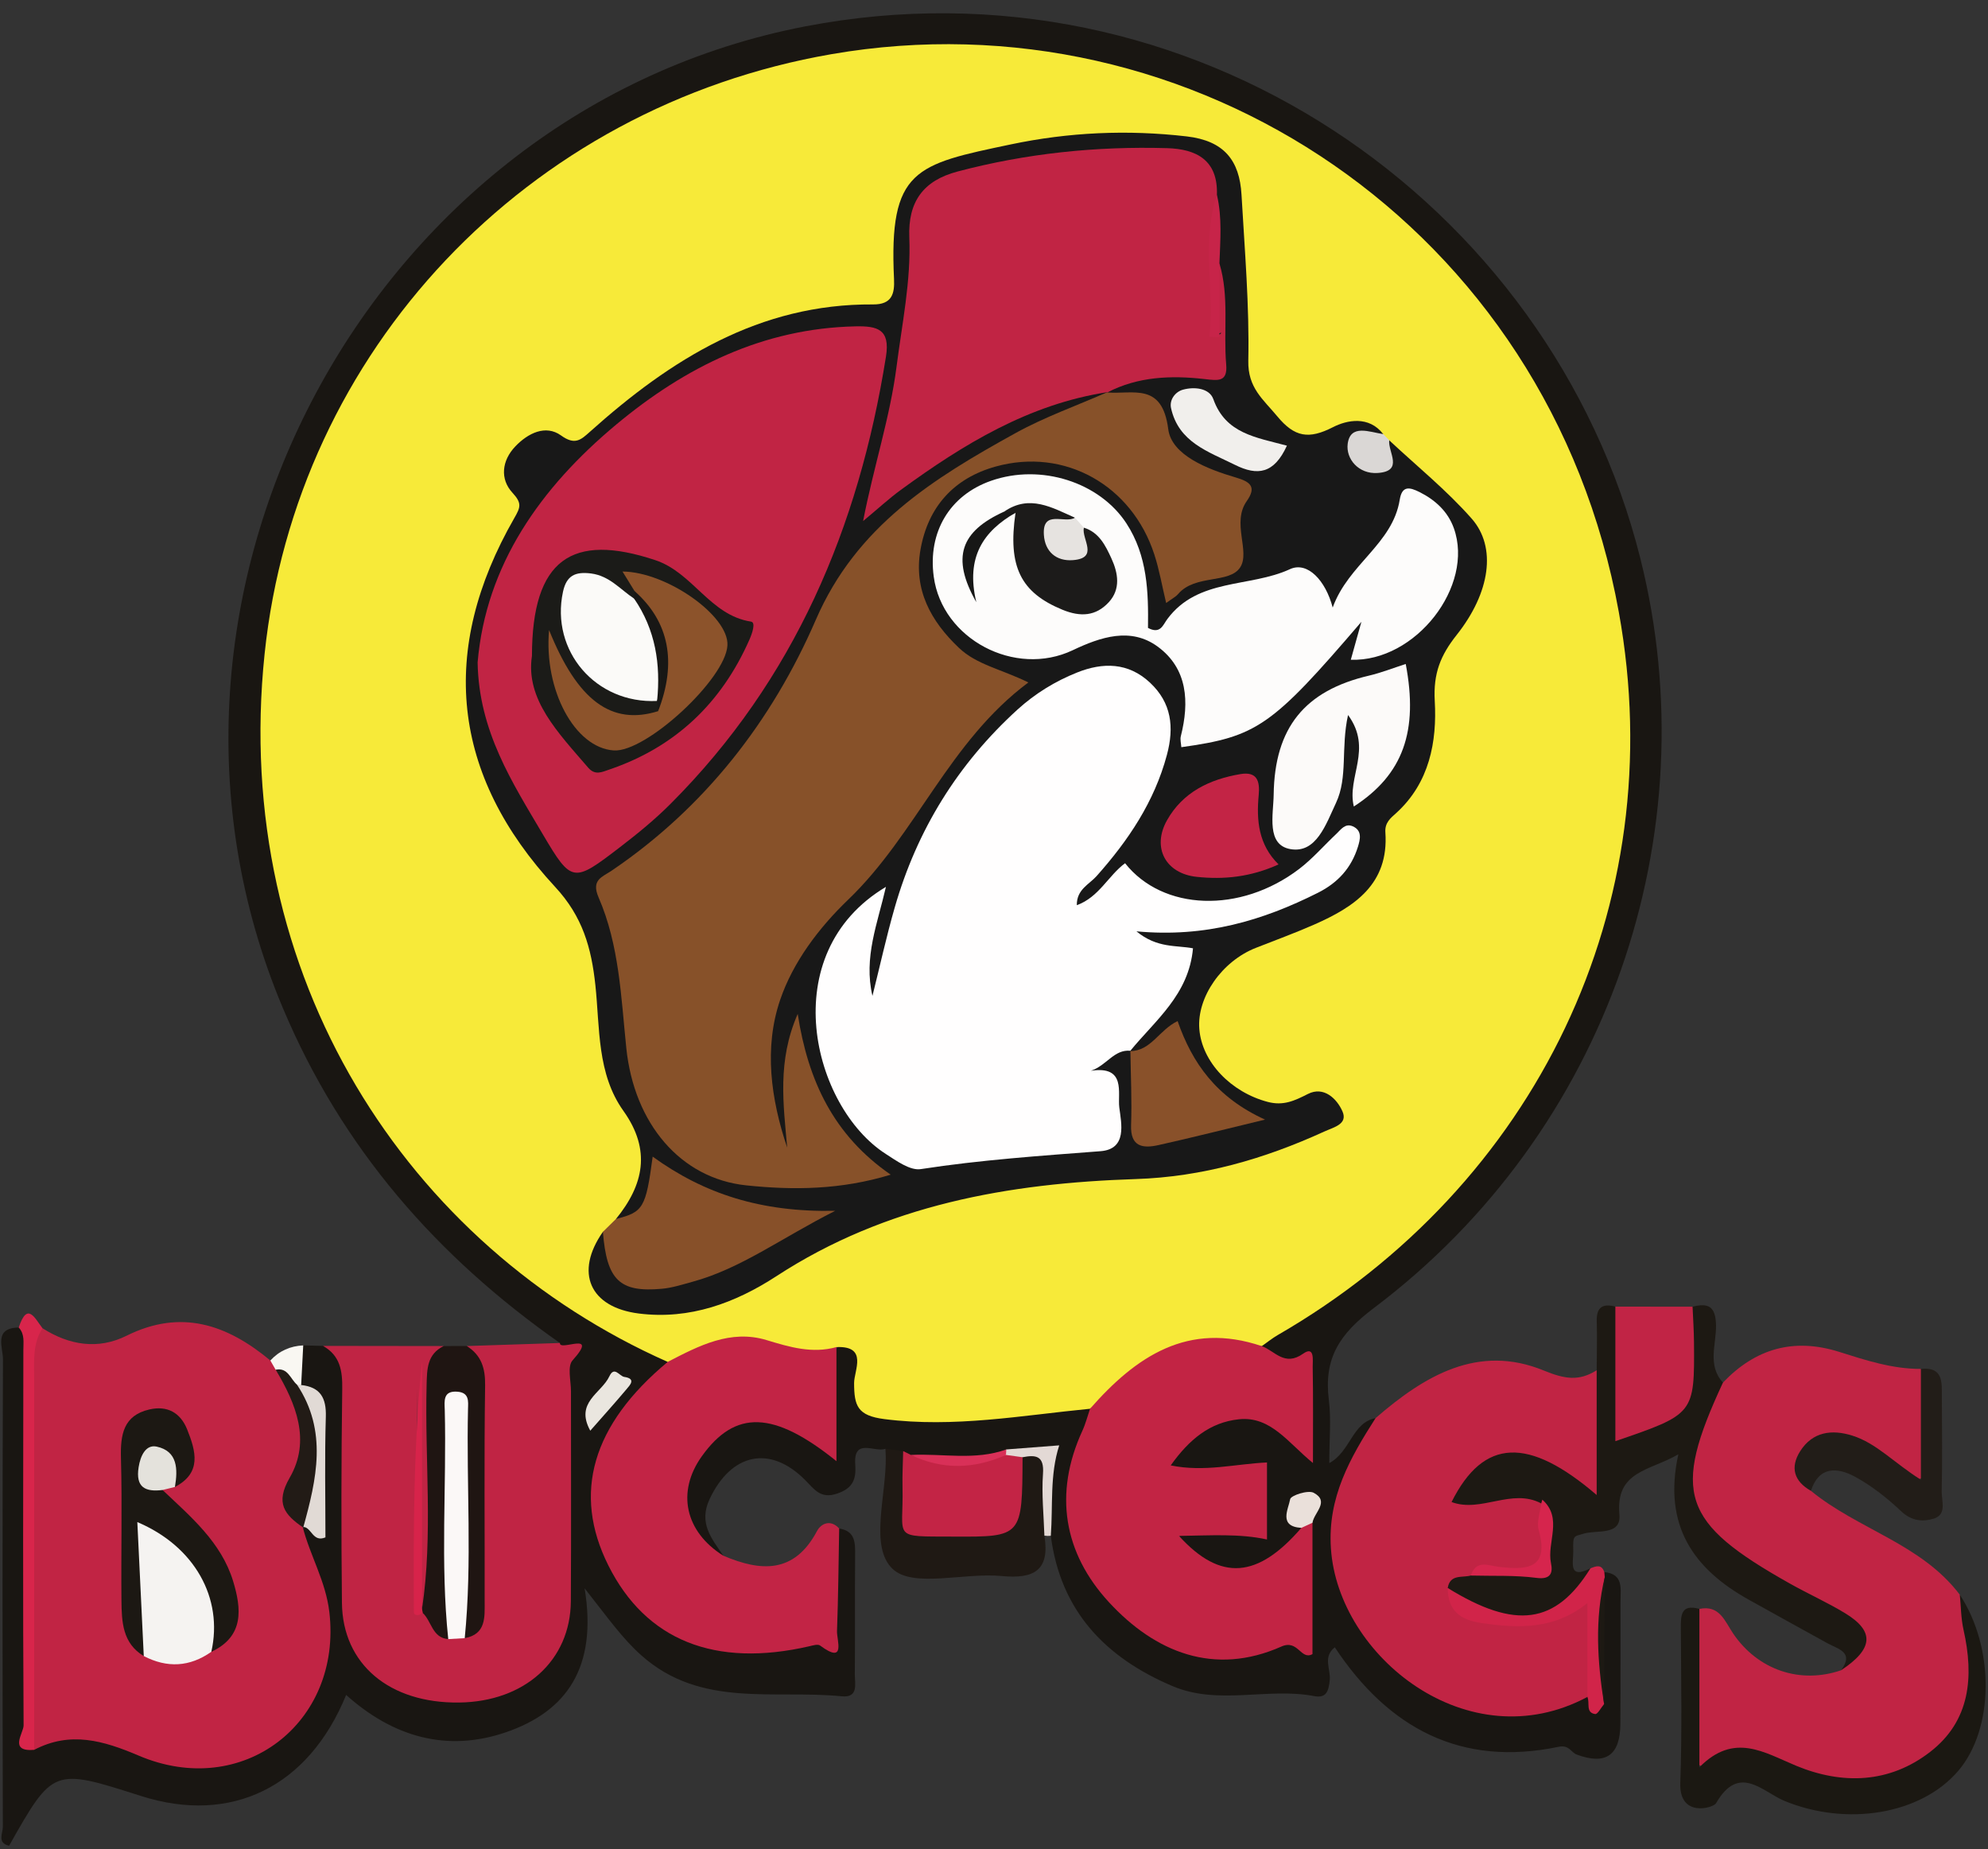 <?xml version="1.0" encoding="UTF-8"?>
<svg xmlns="http://www.w3.org/2000/svg" xmlns:xlink="http://www.w3.org/1999/xlink" width="100px" height="93px" viewBox="0 0 100 93">
  <rect x="0" y="0" width="100" height="93" fill="#333333" stroke="none"/>
  <!-- Generator: Sketch 49.3 (51167) - http://www.bohemiancoding.com/sketch -->
  <title>logo_customer_buccees</title>
  <desc>Created with Sketch.</desc>
  <defs></defs>
  <g id="About-Us" stroke="none" stroke-width="1" fill="none" fill-rule="evenodd">
    <g id="About-Us---Our-Customers" transform="translate(-436, -1508)">
      <g id="Group-5" transform="translate(353, 1494)">
        <g id="Group-9">
          <g id="logo_customer_buccees" transform="translate(83, 14)">
            <path d="M42.212,76.881 C43.021,77.003 43.021,77.59 43.014,78.223 C42.998,80.216 43.017,82.21 42.999,84.204 C42.994,84.682 43.204,85.407 42.336,85.319 C38.917,84.978 35.256,85.923 32.267,83.266 C31.325,82.43 30.618,81.428 29.407,79.887 C30.061,83.86 28.508,86.077 25.452,87.127 C22.465,88.153 19.756,87.353 17.412,85.251 C15.518,89.889 11.629,91.784 7.088,90.332 C2.672,88.92 2.672,88.92 0.457,92.837 C-0.155,92.699 0.143,92.2 0.143,91.89 C0.123,84.051 0.118,76.211 0.149,68.37 C0.151,67.775 -0.334,66.788 0.942,66.772 C2.166,67.183 1.845,68.26 1.852,69.109 C1.893,74.454 1.871,79.802 1.878,85.148 C1.878,85.798 1.713,86.468 2.025,87.08 C3.742,86.931 5.383,87.034 7.021,87.711 C9.651,88.8 12.178,88.575 14.342,86.521 C16.586,84.391 16.386,81.828 15.569,79.17 C15.344,78.438 14.734,77.776 15.161,76.924 C15.314,76.805 15.64,76.74 15.647,76.643 C15.834,74.228 16.6,71.75 14.932,69.521 C14.694,68.843 14.727,68.212 15.253,67.67 C15.586,67.678 15.916,67.687 16.247,67.695 C17.688,67.876 17.738,68.967 17.748,70.058 C17.782,73.237 17.901,76.425 17.731,79.594 C17.466,84.482 22.454,86.265 25.904,84.184 C27.188,83.411 28.023,82.325 28.078,80.836 C28.235,76.409 28.144,71.978 28.164,67.549 C21.982,63.217 17.2,57.759 14.228,50.701 C5.489,29.949 18.593,5.542 40.51,1.326 C59.846,-2.393 77.99,10.06 82.513,28.089 C85.978,41.911 80.91,56.907 69.101,65.795 C67.366,67.103 66.582,68.332 66.843,70.413 C66.967,71.387 66.866,72.39 66.866,73.59 C67.938,73.011 68.016,71.549 69.192,71.329 C69.703,72.078 69.071,72.555 68.755,73.086 C66.883,76.261 67.172,79.858 69.548,82.614 C72.08,85.555 75.551,86.491 78.879,85.129 C79.127,85.028 79.378,84.976 79.643,84.996 C79.989,84.98 79.952,85.479 80.245,85.462 C80.314,85.457 80.29,85.111 80.26,84.911 C80.18,83.133 80.07,81.365 80.334,79.601 C80.407,79.389 80.529,79.215 80.7,79.072 C81.672,79.17 81.517,79.895 81.514,80.542 C81.509,82.598 81.52,84.654 81.507,86.711 C81.499,88.274 80.787,88.795 79.319,88.253 C79.019,88.143 78.937,87.749 78.399,87.86 C73.503,88.88 69.854,86.945 67.143,82.856 C66.524,83.338 66.944,83.967 66.89,84.497 C66.833,85.044 66.731,85.427 66.107,85.309 C63.752,84.865 61.295,85.786 58.983,84.808 C55.615,83.381 53.346,81.039 52.858,77.245 C52.102,76.003 52.406,74.721 52.729,73.265 C52.039,73.297 51.359,73.42 50.678,73.46 C49.201,73.891 47.702,73.837 46.2,73.671 C45.891,73.609 45.591,73.511 45.305,73.385 C45.027,73.247 44.787,73.054 44.539,72.871 C43.997,73.071 42.923,72.291 43.021,73.663 C43.072,74.406 42.905,74.85 42.118,75.121 C41.274,75.412 40.963,74.907 40.492,74.434 C38.727,72.663 36.781,73.102 35.7,75.389 C35.121,76.608 35.799,77.388 36.388,78.252 C35.283,78.516 34.818,77.781 34.462,76.958 C33.744,75.294 34.347,73.254 35.9,71.94 C37.398,70.67 38.92,70.584 40.639,71.665 C40.91,71.835 41.095,72.137 41.466,72.204 C42.141,70.709 41.013,68.861 42.359,67.5 C43.424,67.454 43.495,68.292 43.51,68.979 C43.54,70.361 44.372,70.699 45.514,70.907 C47.957,71.347 50.325,70.587 52.735,70.551 C53.382,70.542 54.027,70.32 54.671,70.581 C55.475,71.279 54.939,72.033 54.719,72.741 C52.936,78.511 57.471,83.681 63.416,82.656 C64.195,82.523 65.06,81.894 65.738,82.857 C65.338,80.831 65.451,78.784 65.768,76.738 C65.7,76.495 65.758,76.239 65.704,75.981 C65.229,76.38 65.852,76.713 65.753,77.079 C64.207,79.273 61.684,79.965 60.004,78.638 C59.597,78.317 59.102,77.951 59.315,77.342 C59.494,76.841 60.042,76.845 60.492,76.77 C60.753,76.726 60.425,76.781 60.688,76.751 C63.05,76.489 63.05,76.489 63.254,74.165 C62.23,74.182 61.219,74.326 60.2,74.358 C59.684,74.375 59.061,74.436 58.803,73.861 C58.51,73.209 58.98,72.733 59.393,72.304 C61.003,70.637 62.911,70.604 65.429,72.196 C65.639,71.69 65.517,71.166 65.508,70.659 C65.49,69.624 65.98,68.229 64.033,68.428 C63.75,68.458 63.532,68.041 63.467,67.69 C63.8,66.414 65.037,66.15 65.925,65.533 C73.46,60.288 78.745,53.441 80.606,44.295 C82.852,33.267 80.541,23.311 73.185,14.682 C66.347,6.665 57.531,2.65 47.163,2.778 C29.422,2.996 15.698,16.199 13.847,33.151 C12.686,43.799 16.011,53.143 23.393,60.876 C25.714,63.307 28.387,65.436 31.497,66.892 C32.262,67.252 33.103,67.554 33.568,68.36 C33.568,69.664 32.42,70.225 31.765,71.086 C29.841,73.611 29.965,77.55 32.128,80.101 C34.33,82.694 38.51,83.677 41.152,82.277 C41.894,81.883 41.641,81.285 41.658,80.727 C41.693,79.421 41.391,78.07 42.212,76.881" id="Fill-684" fill="#191612"></path>
            <path d="M15.225,76.795 C15.596,78.247 16.385,79.527 16.567,81.086 C17.217,86.658 12.208,90.531 6.976,88.303 C5.195,87.544 3.532,87.062 1.719,88.013 C1.266,87.408 1.542,86.723 1.539,86.081 C1.519,80.374 1.517,74.666 1.539,68.957 C1.542,68.207 1.238,67.322 2.139,66.807 C3.482,67.663 4.933,67.898 6.366,67.184 C9.111,65.82 11.426,66.62 13.599,68.43 C13.897,68.473 14.122,68.635 14.302,68.869 C15.44,70.68 15.961,72.565 14.985,74.632 C14.668,75.301 14.936,75.91 15.195,76.517 L15.225,76.795" id="Fill-685" fill="#C12444"></path>
            <path d="M85.482,80.924 C86.499,80.715 86.76,81.54 87.182,82.164 C88.425,83.997 90.55,84.715 92.604,84.012 C93.853,82.727 93.074,81.893 91.926,81.254 C90.37,80.391 88.831,79.501 87.333,78.541 C84.056,76.445 83.881,72.232 86.668,69.539 C88.304,67.828 90.227,67.274 92.515,67.996 C93.85,68.418 95.193,68.858 96.624,68.853 C97.489,70.394 97.119,72.041 96.966,73.648 C96.879,74.577 96.235,74.597 95.534,74.2 C94.854,73.812 94.252,73.285 93.526,72.979 C91.797,72.254 90.889,73.011 91.093,74.985 C93.453,76.924 96.65,77.651 98.582,80.211 C98.935,81.543 99.464,82.812 99.396,84.261 C99.274,86.942 97.813,88.948 95.206,89.563 C93.589,89.944 91.916,89.981 90.33,89.395 C88.967,88.893 87.675,88.203 86.157,88.807 C85.632,89.015 85.166,88.719 85.171,88.173 C85.197,85.755 84.676,83.308 85.482,80.924" id="Fill-686" fill="#C12444"></path>
            <path d="M79.848,85.352 C73.844,88.564 67.308,83.31 66.948,77.887 C66.772,75.308 67.915,73.33 69.192,71.329 C71.65,69.199 74.351,67.575 77.663,68.937 C78.723,69.371 79.428,69.478 80.316,68.921 C80.981,69.169 80.875,69.744 80.86,70.265 C80.816,71.66 80.781,73.052 80.916,74.446 C80.955,74.837 81.046,75.311 80.673,75.549 C80.182,75.865 79.828,75.411 79.466,75.15 C79.251,74.995 79.077,74.787 78.867,74.627 C76.937,73.155 75.911,73.224 73.915,75.068 C75.266,75.2 76.684,74.363 77.717,75.632 C77.985,76.126 77.863,76.672 77.926,77.192 C78.118,78.779 77.358,79.389 75.863,79.314 C75.34,79.288 74.806,79.225 74.302,79.426 C73.896,79.634 73.289,79.67 73.503,80.399 C75.144,81.683 76.933,81.438 78.637,80.722 C79.906,80.186 80.392,80.519 80.296,81.781 C80.204,82.975 80.763,84.263 79.848,85.352" id="Fill-687" fill="#C12444"></path>
            <path d="M28.164,67.549 C28.124,68.003 30.177,66.887 28.799,68.425 C28.531,68.724 28.721,69.451 28.721,69.982 C28.718,73.5 28.737,77.017 28.714,80.535 C28.698,83.521 26.389,85.593 23.094,85.633 C19.589,85.676 17.233,83.707 17.2,80.62 C17.162,77.037 17.165,73.453 17.215,69.869 C17.23,68.941 17.109,68.181 16.247,67.695 C18.27,67.698 20.293,67.7 22.315,67.703 C22.015,71.429 22.169,75.161 22.105,78.892 C22.09,79.65 22.215,80.514 21.294,80.926 C20.622,79.69 21.039,78.356 21.003,77.074 C20.935,74.649 20.955,72.219 20.978,69.792 C20.981,73.475 20.947,77.157 20.985,80.835 C21.559,81.107 22.018,81.573 22.609,81.816 C22.965,81.809 23.319,81.806 23.573,81.492 C23.964,76.886 23.962,72.292 23.481,67.702 C25.042,67.65 26.602,67.598 28.164,67.549" id="Fill-688" fill="#C02444"></path>
            <path d="M42.212,76.881 C42.18,78.599 42.167,80.317 42.103,82.036 C42.083,82.49 42.574,83.744 41.249,82.764 C41.14,82.683 40.892,82.761 40.717,82.801 C35.961,83.898 32.486,82.505 30.602,78.739 C28.782,75.106 29.786,71.66 33.587,68.5 C34.226,67.171 35.528,66.91 36.733,66.832 C38.553,66.714 40.343,67.164 42.075,67.755 L42.075,73.493 C38.919,70.95 36.985,70.895 35.304,73.245 C34.022,75.035 34.454,77.037 36.384,78.248 C38.273,79.052 39.954,79.161 41.097,77.008 C41.296,76.63 41.78,76.402 42.212,76.881" id="Fill-689" fill="#C22445"></path>
            <path d="M72.823,79.872 C72.94,79.163 73.549,79.366 73.982,79.246 C74.242,78.987 74.563,79.007 74.9,79.007 C78.03,79.008 78.03,79.007 77.526,75.617 C76.035,74.832 74.51,76.103 73.016,75.549 C74.633,72.319 76.895,72.261 80.316,75.195 L80.316,68.921 C80.319,68.096 80.344,67.271 80.319,66.447 C80.3,65.736 80.632,65.554 81.256,65.719 C82.463,66.763 81.863,68.179 82.018,69.44 C82.101,70.102 81.543,71.196 82.466,71.314 C83.484,71.444 84.278,70.622 84.496,69.521 C84.663,68.676 84.531,67.806 84.607,66.95 C84.65,66.484 84.721,66.025 85.139,65.724 C85.923,65.528 86.296,65.691 86.319,66.647 C86.34,67.607 85.866,68.666 86.668,69.539 C84.082,75.111 84.567,76.575 90.027,79.645 C90.945,80.163 91.916,80.595 92.815,81.142 C94.313,82.054 94.234,82.939 92.604,84.013 C93.284,83.107 92.48,82.955 91.933,82.656 C90.615,81.936 89.306,81.201 87.991,80.474 C85.207,78.932 83.631,76.743 84.425,73.147 C82.997,73.985 81.257,73.967 81.459,76.179 C81.56,77.252 80.326,76.939 79.669,77.137 C79.158,77.294 79.117,77.185 79.138,78.019 C79.152,78.569 78.86,79.459 80.002,78.884 C80.347,80.351 79.056,80.658 78.252,81.122 C76.594,82.082 74.135,81.427 72.823,79.872" id="Fill-690" fill="#1D1913"></path>
            <path d="M85.482,80.924 L85.482,88.89 C87.23,87.117 88.734,88.145 90.35,88.813 C92.674,89.776 95.048,89.7 97.09,88.116 C99.112,86.551 99.299,84.334 98.769,81.974 C98.64,81.402 98.64,80.8 98.582,80.211 C100.347,82.894 100.309,86.954 98.505,89.068 C96.627,91.265 92.899,91.875 89.761,90.58 C88.658,90.124 87.475,88.684 86.319,90.701 C86.182,90.937 84.458,91.445 84.522,89.678 C84.612,87.094 84.562,84.502 84.549,81.914 C84.544,81.244 84.551,80.667 85.482,80.924" id="Fill-691" fill="#1B1812"></path>
            <path d="M22.548,82.443 C21.734,82.38 21.714,81.535 21.258,81.121 L21.229,80.926 C21.789,77.185 21.362,73.423 21.459,69.673 C21.479,68.848 21.481,68.121 22.315,67.703 C22.705,67.703 23.094,67.702 23.481,67.702 C24.21,68.166 24.415,68.808 24.402,69.684 C24.349,73.305 24.387,76.929 24.379,80.552 C24.379,81.335 24.46,82.195 23.377,82.395 C22.632,80.88 23.046,79.261 22.986,77.691 C22.915,75.79 22.975,73.884 22.958,71.981 C22.94,74.895 22.953,77.808 22.938,80.72 C22.937,81.325 22.865,81.912 22.548,82.443" id="Fill-692" fill="#1F1512"></path>
            <path d="M44.539,72.871 C44.835,72.909 45.133,72.947 45.431,72.986 C45.652,73.393 45.834,73.809 45.906,74.281 C46.238,76.472 47.702,77.297 49.87,76.6 C50.597,76.367 50.693,75.845 50.77,75.233 C50.871,74.469 50.686,73.604 51.498,73.079 C52.266,72.996 52.82,73.164 52.729,74.11 C52.625,75.15 52.939,76.216 52.535,77.237 C52.82,78.993 52.011,79.426 50.382,79.27 C48.509,79.088 45.937,79.883 44.905,78.917 C43.719,77.809 44.591,75.215 44.556,73.265 L44.539,72.871" id="Fill-693" fill="#1F1914"></path>
            <path d="M91.093,74.985 C90.237,74.503 90.037,73.802 90.555,72.987 C91.182,72.006 92.148,71.886 93.172,72.207 C94.394,72.59 95.261,73.57 96.624,74.428 L96.624,68.853 C97.757,68.734 97.678,69.536 97.679,70.27 C97.684,71.853 97.707,73.436 97.671,75.02 C97.661,75.496 97.946,76.179 97.264,76.385 C96.72,76.55 96.162,76.509 95.641,76.02 C94.933,75.351 94.143,74.724 93.289,74.265 C92.424,73.801 91.496,73.734 91.093,74.985" id="Fill-694" fill="#221D18"></path>
            <path d="M85.139,65.724 C85.164,66.318 85.206,66.91 85.211,67.502 C85.239,71.123 85.235,71.123 81.256,72.487 L81.256,65.719 C82.551,65.721 83.844,65.722 85.139,65.724" id="Fill-695" fill="#C12445"></path>
            <path d="M2.139,66.807 C1.635,67.58 1.719,68.452 1.719,69.31 L1.719,88.013 C0.414,88.123 1.19,87.162 1.187,86.784 C1.147,80.49 1.168,74.195 1.175,67.901 C1.175,67.51 1.249,67.101 0.942,66.772 C1.38,65.438 1.756,66.319 2.139,66.807" id="Fill-696" fill="#D8254B"></path>
            <path d="M72.823,79.872 C76.235,81.977 78.25,81.7 80.002,78.884 C80.283,78.771 80.561,78.661 80.7,79.072 L80.723,79.326 C80.347,81.452 80.442,83.581 80.688,85.71 C80.538,85.886 80.364,86.229 80.242,86.212 C79.744,86.144 79.985,85.645 79.848,85.352 L79.848,80.63 C78.184,81.974 76.371,81.907 74.508,81.633 C73.447,81.478 72.826,81.001 72.823,79.872" id="Fill-697" fill="#D12449"></path>
            <path d="M52.535,77.237 C52.502,76.201 52.39,75.158 52.464,74.132 C52.532,73.214 52.105,73.165 51.437,73.295 C51.169,73.475 50.891,73.51 50.597,73.37 C50.406,73.205 50.415,73.049 50.618,72.903 C51.452,72.839 52.285,72.775 53.281,72.698 C52.8,74.188 52.97,75.725 52.858,77.245 L52.696,77.254 L52.535,77.237" id="Fill-698" fill="#E3D9D5"></path>
            <path d="M13.865,68.894 C13.776,68.739 13.687,68.585 13.599,68.43 C14.044,67.944 14.601,67.702 15.253,67.67 C15.218,68.334 15.185,68.999 15.149,69.663 C15.008,69.756 14.861,69.769 14.706,69.704 C14.391,69.47 14.252,69.052 13.865,68.894" id="Fill-699" fill="#F9F7F2"></path>
            <path d="M42.075,67.755 C40.856,68.094 39.727,67.758 38.556,67.402 C36.742,66.853 35.147,67.692 33.587,68.5 C20.505,62.7 11.612,49.126 13.31,32.888 C14.902,17.656 26.495,5.376 41.833,2.723 C59.904,-0.404 77.911,11.367 81.429,30.786 C84.111,45.569 77.259,59.651 64.274,67.149 C63.993,67.312 63.739,67.52 63.471,67.707 C60.086,67.354 57.415,68.981 54.831,70.857 C51.394,71.191 47.99,71.825 44.485,71.377 C43.13,71.204 42.965,70.709 42.963,69.564 C42.96,68.936 43.676,67.687 42.075,67.755" id="Fill-700" fill="#F7EA39"></path>
            <path d="M54.831,70.857 C57.142,68.221 59.762,66.451 63.471,67.707 C64.134,67.948 64.61,68.749 65.55,68.087 C66.145,67.667 66.026,68.44 66.031,68.734 C66.059,70.255 66.044,71.777 66.044,73.586 C64.796,72.573 63.925,71.219 62.321,71.386 C60.86,71.539 59.82,72.4 58.889,73.706 C60.589,74.054 62.132,73.631 63.732,73.558 L63.732,77.432 C62.334,77.127 60.903,77.232 59.304,77.252 C61.406,79.566 63.277,79.381 65.46,76.848 C65.565,76.582 65.616,76.198 66.02,76.592 L66.02,83.198 C65.426,83.521 65.303,82.441 64.456,82.817 C61.077,84.318 58.101,83.105 55.779,80.584 C53.509,78.119 52.99,75.133 54.447,71.96 C54.609,71.607 54.705,71.224 54.831,70.857" id="Fill-701" fill="#C22444"></path>
            <path d="M50.603,73.179 C50.881,73.219 51.159,73.257 51.437,73.295 C51.42,77.292 51.42,77.305 47.953,77.287 C44.789,77.272 45.462,77.432 45.398,74.779 C45.383,74.182 45.421,73.583 45.431,72.986 L45.821,73.179 C47.416,73.673 49.01,73.558 50.603,73.179" id="Fill-702" fill="#C32445"></path>
            <path d="M14.941,69.648 L15.149,69.663 C16.108,69.767 16.419,70.303 16.39,71.256 C16.328,73.282 16.37,75.308 16.37,77.327 C15.718,77.6 15.675,76.788 15.225,76.795 L15.253,76.833 C14.959,76.52 14.795,76.098 14.946,75.737 C15.794,73.696 15.424,71.675 14.941,69.648" id="Fill-703" fill="#E1DAD5"></path>
            <path d="M29.692,71.96 C28.905,70.531 30.256,70.077 30.653,69.223 C30.903,68.691 31.157,69.218 31.402,69.255 C32.014,69.345 31.687,69.669 31.506,69.884 C30.937,70.561 30.345,71.218 29.692,71.96" id="Fill-704" fill="#EAE6DF"></path>
            <path d="M80.688,85.71 C80.349,83.581 80.212,81.452 80.723,79.326 C80.711,81.455 80.7,83.581 80.688,85.71" id="Fill-705" fill="#1D1913"></path>
            <path d="M66.02,76.592 C65.833,76.677 65.647,76.761 65.46,76.848 C64.294,76.778 64.809,75.903 64.898,75.404 C64.934,75.215 65.801,74.932 66.081,75.083 C66.905,75.526 66.094,76.078 66.02,76.592" id="Fill-706" fill="#EAE0DA"></path>
            <path d="M50.603,73.179 C49.01,73.887 47.414,73.944 45.821,73.179 C47.421,73.099 49.045,73.471 50.618,72.903 L50.603,73.179" id="Fill-707" fill="#D93058"></path>
            <path d="M7.232,83.296 C6.159,82.653 6.121,81.567 6.109,80.507 C6.084,78.115 6.149,75.725 6.084,73.337 C6.053,72.159 6.204,71.194 7.515,70.892 C8.41,70.685 9.078,71.05 9.417,71.903 C9.851,72.989 10.162,74.08 8.799,74.79 C8.43,74.501 8.445,73.816 7.803,73.784 C7.467,74.335 8.154,74.529 8.177,74.943 C9.593,76.287 11.126,77.565 11.725,79.524 C12.145,80.906 12.297,82.305 10.627,83.083 C10.246,81.305 10.099,79.423 8.478,78.193 C8.226,78.002 8.03,77.703 7.641,77.778 C6.787,79.562 8.132,81.515 7.232,83.296" id="Fill-708" fill="#1C1813"></path>
            <path d="M7.232,83.296 C7.125,81.069 7.017,78.84 6.908,76.557 C9.79,77.776 11.24,80.386 10.63,83.082 C9.54,83.849 8.407,83.905 7.232,83.296" id="Fill-709" fill="#F5F3F1"></path>
            <path d="M14.941,69.648 C16.489,71.979 15.925,74.405 15.253,76.833 C14.319,76.189 13.826,75.617 14.575,74.32 C15.647,72.462 14.894,70.604 13.867,68.894 C14.486,68.768 14.606,69.362 14.941,69.648" id="Fill-710" fill="#221B16"></path>
            <path d="M8.177,74.943 C7.315,75.05 6.811,74.819 6.973,73.796 C7.065,73.21 7.34,72.643 7.882,72.761 C8.943,72.991 8.949,73.901 8.799,74.79 C8.59,74.842 8.384,74.892 8.177,74.943" id="Fill-711" fill="#E4E2DC"></path>
            <path d="M77.526,75.617 L77.582,75.429 C78.632,76.364 77.8,77.57 78.018,78.628 C78.114,79.083 78.028,79.461 77.294,79.364 C76.204,79.221 75.087,79.276 73.982,79.246 C74.264,78.428 74.864,78.749 75.423,78.812 C76.783,78.97 77.954,78.922 77.398,76.953 C77.286,76.552 77.476,76.064 77.526,75.617" id="Fill-712" fill="#D6254D"></path>
            <path d="M22.548,82.443 C22.144,78.606 22.467,74.757 22.372,70.913 C22.359,70.471 22.273,69.934 23.024,70 C23.61,70.053 23.552,70.486 23.542,70.862 C23.453,74.706 23.76,78.556 23.377,82.395 C23.1,82.411 22.824,82.428 22.548,82.443" id="Fill-713" fill="#FBF8F7"></path>
            <path d="M21.229,80.926 L21.258,81.121 C21.097,81.272 20.821,81.284 20.819,81.091 C20.796,76.888 20.801,72.685 21.229,68.48 L21.229,80.926" id="Fill-714" fill="#D7234A"></path>
            <path d="M30.985,61.31 C32.385,59.592 32.759,57.842 31.364,55.882 C30.023,54.005 30.178,51.708 29.95,49.562 C29.748,47.668 29.308,46.102 27.927,44.612 C22.69,38.959 22.063,32.692 25.869,26.06 C26.182,25.515 26.265,25.313 25.777,24.783 C25.143,24.098 25.237,23.171 25.921,22.454 C26.557,21.786 27.446,21.347 28.218,21.9 C28.918,22.406 29.216,22.128 29.67,21.721 C33.744,18.068 38.207,15.272 43.916,15.312 C44.868,15.321 45.007,14.772 44.971,14.035 C44.706,8.509 46.048,8.27 50.84,7.264 C53.756,6.65 56.705,6.515 59.696,6.861 C61.573,7.079 62.351,8.067 62.45,9.792 C62.609,12.574 62.85,15.364 62.792,18.145 C62.763,19.509 63.538,20.081 64.246,20.936 C65.121,21.994 65.834,22.108 67.053,21.485 C67.751,21.127 68.855,20.897 69.579,21.834 C69.348,22.148 68.85,22.153 68.717,22.577 L68.88,22.88 C69.511,23.056 69.538,22.381 69.88,22.145 C71.275,23.452 72.775,24.661 74.032,26.09 C75.288,27.522 74.968,29.798 73.274,31.935 C72.462,32.959 72.092,33.864 72.171,35.26 C72.287,37.294 71.91,39.371 70.233,40.893 C69.956,41.144 69.65,41.372 69.687,41.871 C69.867,44.474 68.124,45.615 66.104,46.505 C65.141,46.929 64.15,47.29 63.17,47.676 C61.464,48.346 60.2,50.158 60.328,51.756 C60.46,53.431 61.929,54.936 63.765,55.422 C64.556,55.631 65.115,55.367 65.79,55.024 C66.589,54.618 67.247,55.259 67.528,55.899 C67.811,56.544 67.09,56.696 66.617,56.912 C63.596,58.293 60.485,59.194 57.127,59.304 C50.742,59.512 44.574,60.593 39.061,64.185 C36.988,65.534 34.697,66.388 32.14,66.067 C29.66,65.756 28.893,64.002 30.329,61.955 C30.537,61.955 30.737,62.035 30.812,62.221 C31.7,64.452 32.226,64.666 34.591,64.041 C36.725,63.477 38.472,62.12 40.344,61.305 C38.33,61.346 36.341,60.796 34.499,59.721 C33.69,59.249 33.166,59.086 32.792,60.275 C32.583,60.94 32.281,62.218 30.985,61.31" id="Fill-715" fill="#181818"></path>
            <path d="M30.985,61.31 C32.358,60.967 32.486,60.759 32.831,58.176 C35.418,60.047 38.277,60.98 42.012,60.901 C39.266,62.291 37.263,63.81 34.826,64.472 C34.32,64.61 33.811,64.776 33.293,64.822 C31.159,65.015 30.521,64.383 30.327,61.957 C30.547,61.74 30.765,61.524 30.985,61.31" id="Fill-716" fill="#875029"></path>
            <path d="M69.88,22.145 C69.812,22.742 70.633,23.697 69.301,23.79 C68.33,23.856 67.694,23.073 67.791,22.325 C67.925,21.308 68.894,21.736 69.579,21.834 L69.88,22.145" id="Fill-717" fill="#DAD7D5"></path>
            <path d="M55.698,19.74 C57,19.843 58.462,19.214 58.765,21.586 C58.932,22.897 60.745,23.602 62.162,24.016 C62.907,24.234 63.216,24.493 62.713,25.205 C61.945,26.296 62.898,27.73 62.387,28.532 C61.848,29.375 60.121,28.874 59.264,29.876 C59.142,30.02 58.956,30.11 58.66,30.33 C58.452,29.463 58.315,28.658 58.065,27.89 C56.938,24.407 53.553,22.501 50.084,23.466 C47.998,24.044 46.686,25.475 46.303,27.64 C45.947,29.659 46.819,31.24 48.235,32.585 C49.126,33.433 50.339,33.646 51.73,34.325 C47.74,37.291 46.086,41.966 42.67,45.246 C41.18,46.676 39.886,48.398 39.241,50.297 C38.424,52.699 38.77,55.269 39.597,57.722 C39.408,55.545 39.089,53.369 40.126,50.999 C40.649,54.374 41.937,57.103 44.804,59.083 C42.303,59.848 39.906,59.869 37.532,59.62 C34.236,59.274 31.9,56.521 31.505,52.721 C31.239,50.153 31.154,47.54 30.11,45.138 C29.725,44.251 30.294,44.112 30.76,43.797 C35.445,40.624 38.829,36.268 41.037,31.175 C43.085,26.443 46.964,24.059 51.078,21.786 C52.552,20.971 54.163,20.403 55.711,19.722 L55.698,19.74" id="Fill-718" fill="#875129"></path>
            <path d="M56.861,52.85 C56.034,52.774 55.675,53.587 54.874,53.858 C56.662,53.584 56.211,54.984 56.302,55.701 C56.403,56.5 56.715,57.797 55.359,57.902 C52.337,58.135 49.32,58.339 46.319,58.803 C45.781,58.888 45.098,58.389 44.556,58.04 C40.869,55.673 38.93,47.974 44.564,44.607 C44.147,46.435 43.431,48.16 43.886,50.091 C44.258,48.609 44.584,47.114 45.006,45.647 C46.124,41.746 48.18,38.427 51.177,35.694 C52.072,34.88 53.079,34.265 54.183,33.824 C55.481,33.307 56.752,33.312 57.847,34.335 C58.928,35.348 59.074,36.567 58.697,37.972 C58.062,40.339 56.752,42.279 55.154,44.072 C54.783,44.486 54.153,44.739 54.166,45.529 C55.284,45.123 55.748,44.042 56.593,43.418 C58.492,45.816 62.384,45.963 65.351,43.706 C66.029,43.188 66.598,42.526 67.224,41.938 C67.45,41.723 67.662,41.399 68.038,41.558 C68.535,41.77 68.42,42.22 68.307,42.588 C67.978,43.646 67.311,44.393 66.297,44.903 C63.522,46.299 60.634,47.167 57.165,46.844 C58.21,47.706 59.175,47.535 60.01,47.698 C59.8,50.038 58.108,51.318 56.843,52.869 L56.861,52.85" id="Fill-719" fill="#FFFEFE"></path>
            <path d="M24.025,33.319 C24.442,28.419 27.184,24.532 30.999,21.352 C34.467,18.464 38.384,16.513 43.031,16.415 C44.144,16.39 44.784,16.563 44.566,17.935 C43.199,26.526 39.956,34.195 33.744,40.417 C32.954,41.211 32.079,41.926 31.189,42.608 C28.85,44.403 28.762,44.433 27.318,41.986 C25.783,39.376 24.086,36.798 24.025,33.319" id="Fill-720" fill="#C12444"></path>
            <path d="M61.34,13.251 C61.843,14.916 61.534,16.636 61.679,18.326 C61.757,19.223 61.285,19.146 60.591,19.066 C58.918,18.875 57.248,18.935 55.698,19.74 L55.711,19.723 C51.763,20.329 48.468,22.339 45.313,24.64 C44.733,25.062 44.203,25.555 43.416,26.208 C43.954,23.439 44.771,20.994 45.098,18.442 C45.373,16.282 45.828,14.136 45.74,11.947 C45.667,10.136 46.45,9.082 48.162,8.628 C51.62,7.713 55.142,7.349 58.708,7.452 C60.181,7.493 61.274,8.055 61.213,9.802 C60.852,12.115 61.198,14.427 61.133,16.741 C61.3,16.999 61.565,16.631 61.338,16.768 L61.173,16.664 C61.115,15.522 60.816,14.366 61.34,13.251" id="Fill-721" fill="#C12444"></path>
            <path d="M68.481,31.275 C63.965,36.55 63.224,37.051 59.423,37.582 C59.411,37.392 59.355,37.197 59.398,37.028 C59.832,35.31 59.742,33.636 58.244,32.53 C56.884,31.527 55.362,32.038 53.959,32.705 C51.058,34.082 47.391,32.149 46.969,29.006 C46.665,26.765 47.77,24.913 49.847,24.184 C52.367,23.299 55.314,24.259 56.661,26.325 C57.726,27.96 57.77,29.789 57.746,31.582 C58.371,31.915 58.498,31.433 58.72,31.136 C60.258,29.062 62.864,29.563 64.886,28.628 C65.768,28.221 66.68,29.194 67.037,30.558 C67.829,28.362 70.049,27.371 70.41,25.13 C70.525,24.415 70.907,24.502 71.402,24.748 C72.203,25.149 72.831,25.731 73.131,26.567 C74.171,29.475 71.21,33.297 67.948,33.184 C68.086,32.692 68.218,32.218 68.481,31.275" id="Fill-722" fill="#FDFCFB"></path>
            <path d="M68.1,40.565 C67.738,39.08 69.066,37.68 67.809,35.963 C67.44,37.63 67.809,39.085 67.206,40.378 C66.694,41.467 66.211,42.932 64.915,42.709 C63.684,42.498 64.053,40.98 64.068,39.968 C64.114,36.594 65.636,34.739 68.856,33.984 C69.485,33.836 70.09,33.596 70.711,33.397 C71.352,36.768 70.588,38.957 68.1,40.565" id="Fill-723" fill="#FCFAF9"></path>
            <path d="M56.843,52.869 C57.901,52.865 58.296,51.807 59.236,51.358 C59.972,53.469 61.185,55.201 63.634,56.313 C61.616,56.799 59.957,57.221 58.288,57.592 C57.501,57.769 56.854,57.702 56.895,56.583 C56.94,55.34 56.877,54.094 56.861,52.85 L56.843,52.869" id="Fill-724" fill="#89512A"></path>
            <path d="M64.314,43.478 C62.905,44.117 61.558,44.248 60.195,44.103 C58.629,43.939 57.933,42.631 58.7,41.262 C59.497,39.842 60.847,39.197 62.394,38.935 C63.234,38.794 63.383,39.286 63.315,39.993 C63.196,41.262 63.302,42.483 64.314,43.478" id="Fill-725" fill="#C32445"></path>
            <path d="M64.734,22.416 C64.091,23.823 63.264,23.953 62.113,23.377 C60.769,22.709 59.284,22.245 58.905,20.525 C58.813,20.096 59.13,19.703 59.504,19.6 C60.075,19.442 60.834,19.517 61.034,20.079 C61.653,21.812 63.173,21.995 64.734,22.416" id="Fill-726" fill="#F1EFEC"></path>
            <path d="M61.34,13.251 L61.34,16.954 C61.171,16.949 61.003,16.946 60.834,16.941 C61.099,14.564 60.42,12.167 61.213,9.802 C61.484,10.943 61.38,12.099 61.34,13.251" id="Fill-727" fill="#C72449"></path>
            <path d="M26.758,32.991 C26.764,28.124 28.769,26.78 32.96,28.173 C34.863,28.806 35.71,30.947 37.777,31.266 C38.029,31.304 37.835,31.857 37.703,32.161 C36.29,35.369 33.964,37.58 30.645,38.708 C30.279,38.832 29.935,39.015 29.588,38.613 C28.078,36.856 26.423,35.18 26.758,32.991" id="Fill-728" fill="#1B1B18"></path>
            <path d="M50.517,25.729 C51.788,24.854 52.922,25.531 54.072,26.04 L53.983,26.217 C53.85,26.586 52.965,26.815 53.553,27.259 C54.052,27.634 54.153,26.75 54.52,26.541 C55.288,26.775 55.61,27.444 55.905,28.084 C56.244,28.82 56.383,29.631 55.772,30.292 C55.122,30.995 54.35,31.042 53.44,30.667 C51.351,29.806 50.683,28.51 51.083,25.789 C50.878,25.927 50.688,25.907 50.517,25.729" id="Fill-729" fill="#1C1B1A"></path>
            <path d="M54.52,26.541 C54.394,27.111 55.304,28.074 53.963,28.174 C53.129,28.236 52.562,27.742 52.509,26.903 C52.426,25.611 53.559,26.353 54.072,26.04 C54.221,26.207 54.37,26.375 54.52,26.541" id="Fill-730" fill="#E6E3E0"></path>
            <path d="M50.517,25.729 C50.706,25.749 50.893,25.769 51.083,25.789 C49.472,26.716 48.567,28.013 49.11,30.288 C47.833,28.033 48.326,26.722 50.517,25.729" id="Fill-731" fill="#171716"></path>
            <path d="M31.92,29.731 C31.72,29.405 31.52,29.079 31.313,28.746 C33.538,28.763 36.679,30.982 36.591,32.465 C36.494,34.159 32.491,37.854 30.873,37.745 C28.911,37.613 27.351,34.706 27.619,31.69 C29.048,35.236 30.754,36.505 33.106,35.769 C33.453,33.61 32.886,31.632 31.92,29.731" id="Fill-732" fill="#8C532B"></path>
            <path d="M33.053,35.256 C29.973,35.408 27.681,32.738 28.319,29.766 C28.494,28.949 28.934,28.743 29.73,28.844 C30.658,28.963 31.199,29.646 31.897,30.109 C33.503,31.547 33.606,33.327 33.053,35.256" id="Fill-733" fill="#FBFAF8"></path>
            <path d="M33.053,35.256 C33.242,33.41 32.97,31.669 31.897,30.109 L31.92,29.731 C33.658,31.265 34.059,33.31 33.106,35.769 C33.088,35.597 33.07,35.428 33.053,35.256" id="Fill-734" fill="#181715"></path>
          </g>
        </g>
      </g>
    </g>
  </g>
</svg>
